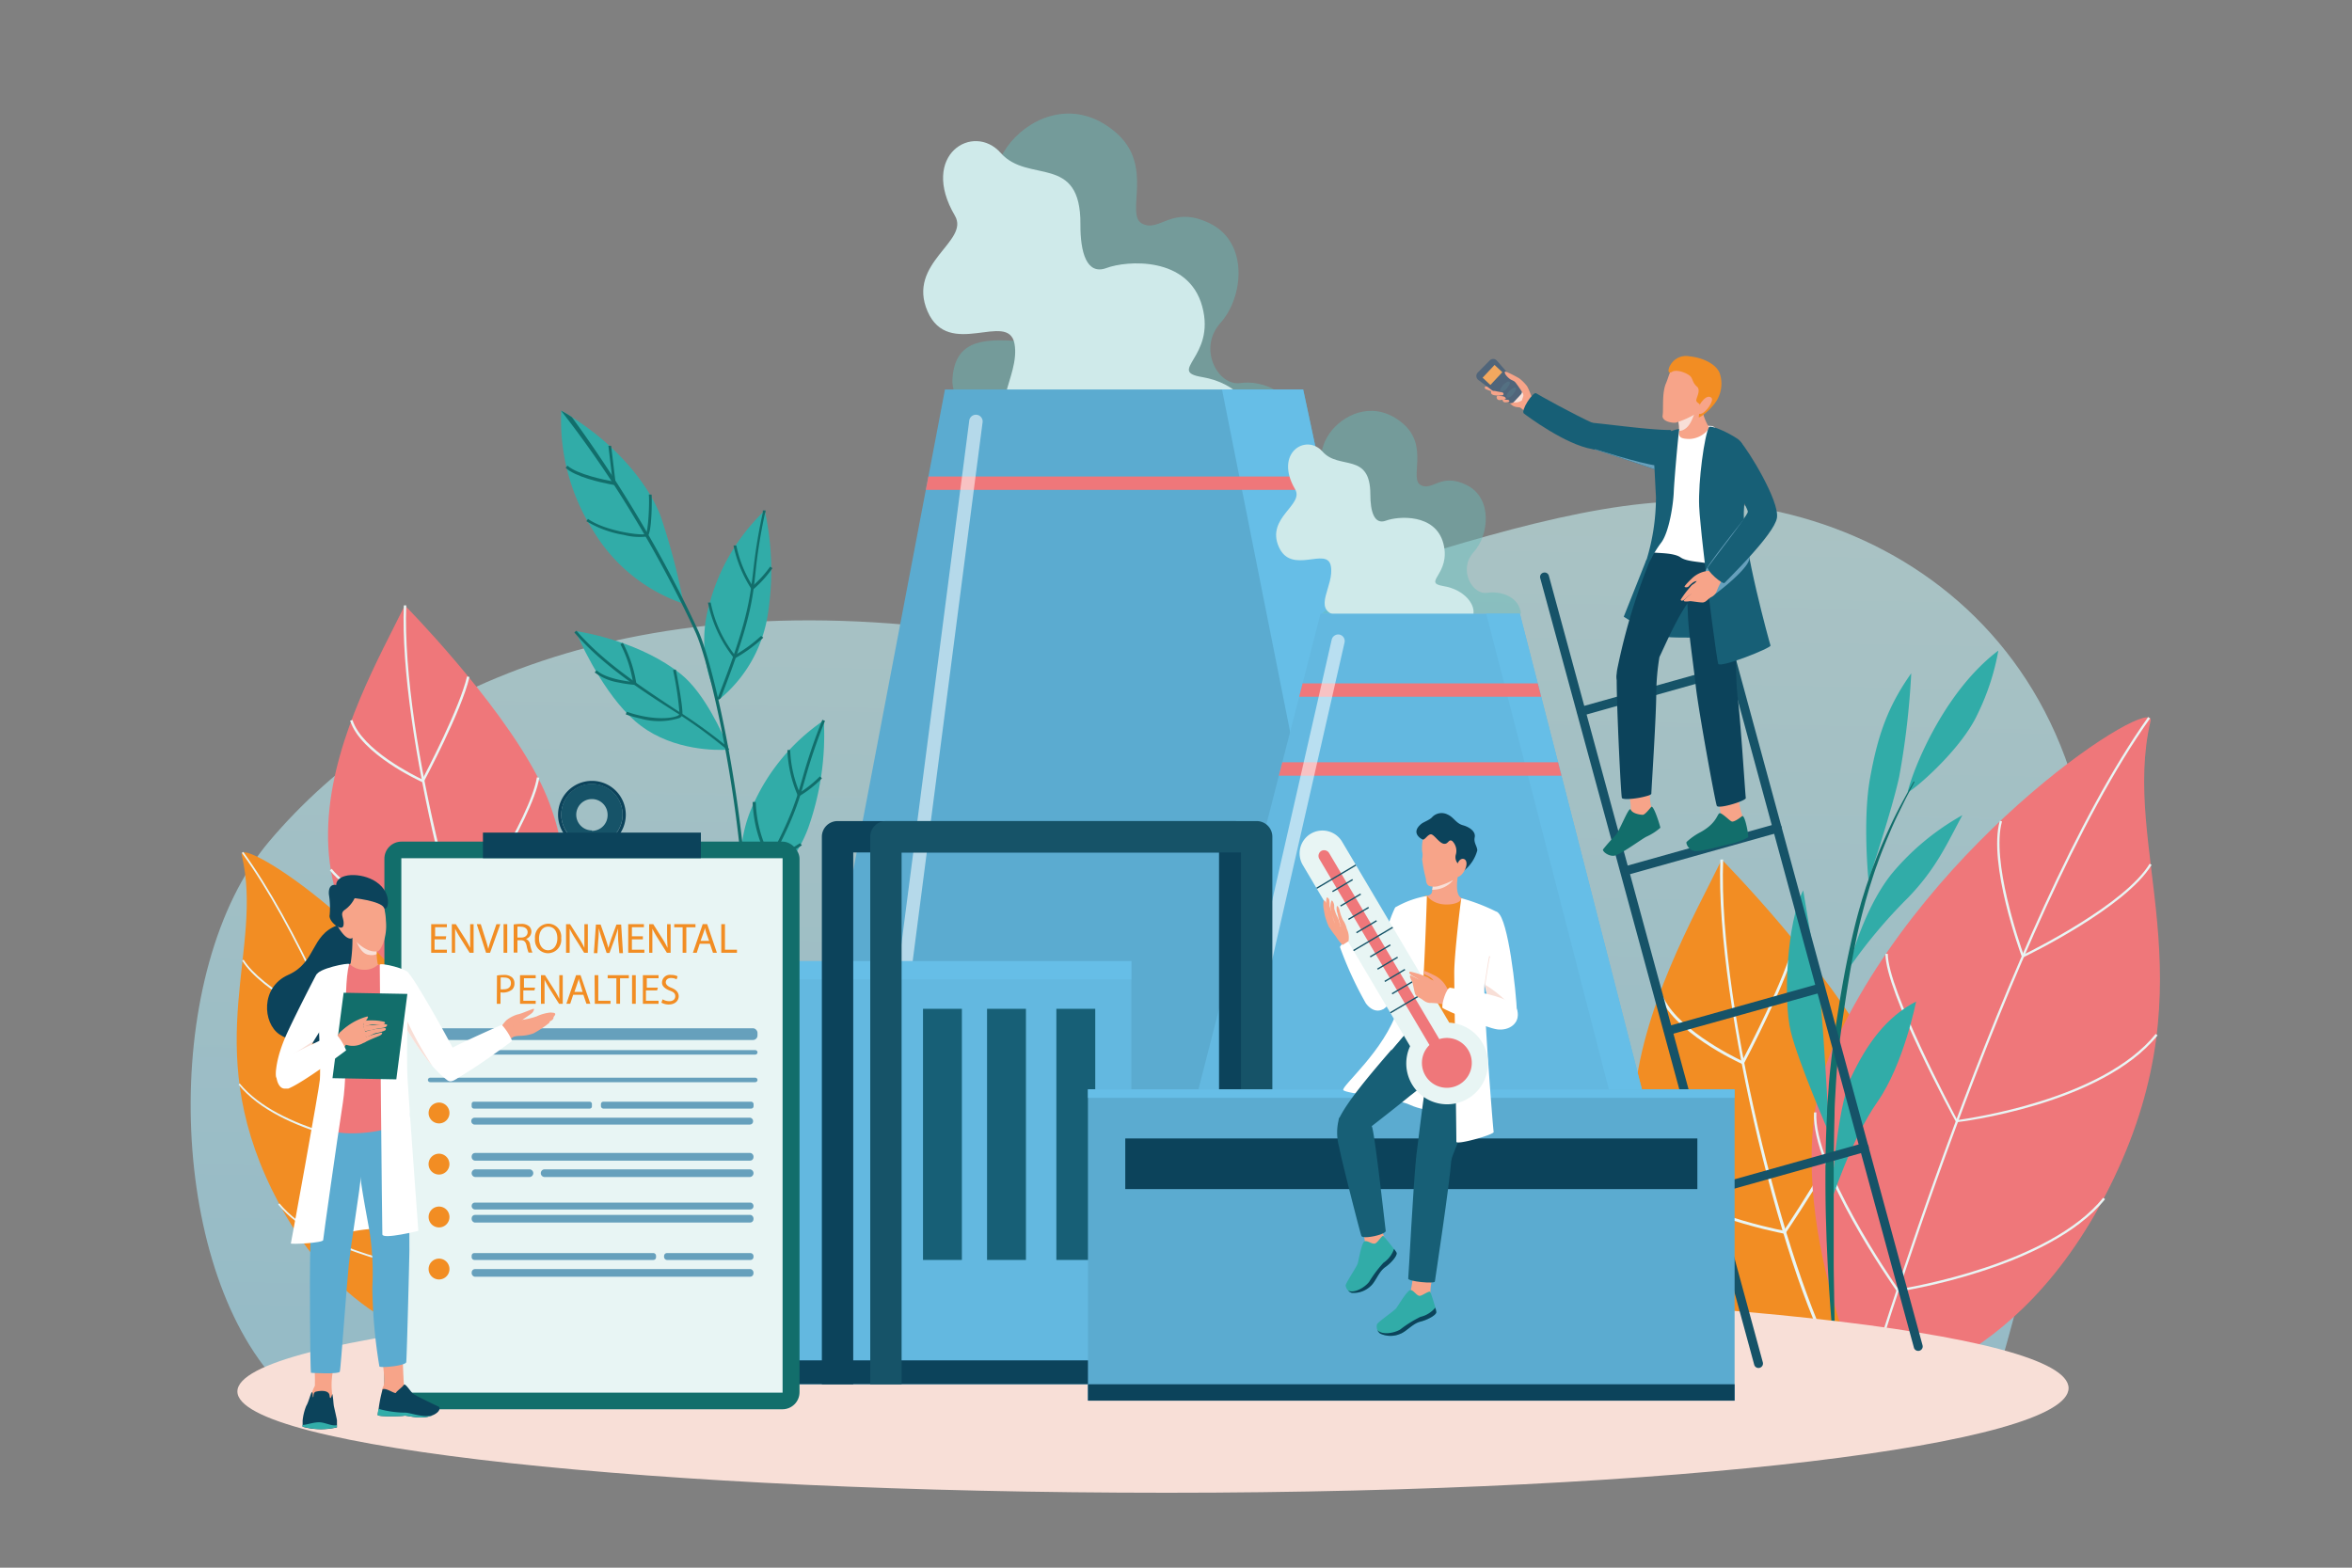 <svg xmlns="http://www.w3.org/2000/svg" xmlns:xlink="http://www.w3.org/1999/xlink" viewBox="0 0 300 200"><rect x="0" y="0" width="300" height="200" fill="#808080" stroke="none"/><defs><style>.cls-1{isolation:isolate;}.cls-2{opacity:0.66;fill:url(#linear-gradient);}.cls-3{fill:#f28d23;}.cls-4{fill:#e8f5f4;}.cls-5{fill:#ef777a;}.cls-6{fill:#31aca8;}.cls-7{fill:#126e6b;}.cls-22,.cls-8{fill:#f8dfd7;}.cls-9{fill:#66bcb9;opacity:0.46;}.cls-12,.cls-18,.cls-22,.cls-9{mix-blend-mode:multiply;}.cls-10{fill:#cfeaea;}.cls-11{fill:#5babd0;}.cls-12{fill:#66bee7;}.cls-13{fill:#63b8e0;}.cls-14,.cls-19{fill:#fff;}.cls-14{opacity:0.55;}.cls-15{fill:#175f76;}.cls-16{fill:#0c435b;}.cls-17{fill:#165368;}.cls-18{fill:#66a0bc;}.cls-20{fill:#f7a489;}.cls-21{fill:#32ada9;}.cls-23{fill:#efb39e;}.cls-24{fill:#50657a;}.cls-25{fill:#f2a85f;}.cls-26{fill:#547082;}</style><linearGradient id="linear-gradient" x1="144.93" y1="169.88" x2="147.5" y2="31.79" gradientUnits="userSpaceOnUse"><stop offset="0" stop-color="#a1d9ea"/><stop offset="1" stop-color="#c7e7e4"/></linearGradient></defs><title>trebovniya_ecosteks.ru</title><g class="cls-1"><g id="Слой_1" data-name="Слой 1"><path class="cls-2" d="M34.8,175.69c-13.6-15.65-14.18-52.08-.49-68.32C51,87.62,82.23,72.91,130.86,81.79c19.76,3.61,60.92-19,86.47-17.79,30,1.48,59.67,26.76,46.5,77.62-8.24,31.86-9.38,35-9.38,35Z"/><path class="cls-3" d="M219.61,109.66c-7.18,14.69-26.79,46.64,12.16,65,7.22,3.4,17.41-20.41,7.51-39.53C233.23,123.43,219.61,109.66,219.61,109.66Z"/><path class="cls-4" d="M234.51,174.78c-6.55-10-15.77-46.66-15.08-65.12h.36c-.74,19.69,9.1,55.88,15,64.91Z"/><path class="cls-4" d="M222.37,135.81l-.15-.07c-.37-.16-9.09-4.15-10.65-9.06l.34-.11c1.41,4.42,9.11,8.21,10.3,8.78.68-1.3,5.51-10.54,6.61-15.2l.35.08c-1.18,5-6.67,15.33-6.72,15.44Z"/><path class="cls-4" d="M227.55,157.38c-.79-.15-14.29-2.79-19-8.62l.28-.23c4.51,5.59,17.35,8.22,18.7,8.48.9-1.34,10.6-15.91,11.57-21.92l.36.06c-1,6.35-11.26,21.52-11.7,22.16l-.06.1-.12,0Z"/><path class="cls-5" d="M51.63,77.23c-6.2,12.7-23.16,40.32,10.52,56.19,6.24,2.94,15.05-17.64,6.49-34.18C63.41,89.14,51.63,77.23,51.63,77.23Z"/><path class="cls-4" d="M64.51,133.53c-5.66-8.64-13.63-40.34-13-56.3h.31c-.64,17,7.86,48.31,13,56.12Z"/><path class="cls-4" d="M54,99.84l-.13-.06c-.32-.14-7.86-3.59-9.21-7.84l.3-.09c1.21,3.82,7.88,7.1,8.9,7.59.59-1.12,4.77-9.12,5.71-13.14l.31.07c-1,4.35-5.77,13.25-5.81,13.34Z"/><path class="cls-4" d="M58.5,118.48c-.69-.13-12.36-2.41-16.43-7.45l.24-.19c3.91,4.83,15,7.1,16.17,7.33.78-1.16,9.17-13.76,10-19l.31.05c-.89,5.5-9.73,18.61-10.11,19.16l0,.09-.1,0Z"/><path class="cls-5" d="M274.3,92c.86-3.73-28,14.48-40.32,41.19-8.37,18.09,4,44.23,4,44.23s19.29-1.29,31.62-27.05S270.51,108.4,274.3,92Z"/><path class="cls-4" d="M237.82,177.41l.28.09c.18-.6,18.08-60.46,36.14-85.85l-.24-.17C255.91,116.91,238,176.81,237.82,177.41Z"/><path class="cls-4" d="M257.94,122.19l.15-.07c.53-.25,13-6.3,16.35-11.78l-.25-.15c-3.08,5.09-14.64,10.89-16.08,11.6-.5-1.41-4.17-12-2.75-17l-.28-.08c-1.54,5.47,2.63,16.88,2.81,17.36Z"/><path class="cls-4" d="M249.5,143.16h.1c.18,0,18.42-2.18,25.6-11.07l-.23-.19c-6.83,8.46-23.85,10.77-25.31,11-.7-1.31-8.85-16.63-8.87-21.21h-.3c0,4.84,8.6,20.77,9,21.44Z"/><path class="cls-4" d="M242,164.78l.09,0c.19,0,19.23-2.9,26.41-11.79l-.23-.19c-6.86,8.49-24.7,11.45-26.13,11.68-.82-1.18-10.84-15.72-10.46-22.56l-.3,0c-.4,7.2,10.12,22.19,10.57,22.82Z"/><path class="cls-6" d="M254.89,83c-7.13,5.39-11,15.54-11.55,18-.11.52,6.65-5,8.9-9.9A30.36,30.36,0,0,0,254.89,83Z"/><path class="cls-6" d="M243.78,85.9c-3.06,4.31-4.3,8.07-5.26,13.42s-.19,13-.19,13,3-8.95,3.92-13.26A102,102,0,0,0,243.78,85.9Z"/><path class="cls-6" d="M250.3,104a32,32,0,0,0-9,7.46c-3.81,4.75-5.56,12.2-5.56,12.2a64.34,64.34,0,0,1,7.64-9.14C247,110.76,248.35,107.61,250.3,104Z"/><path class="cls-6" d="M230,113.59c-2.1,4.13-2.55,14-1.6,17.95s4.92,13.07,4.92,13.07-.74-13.92-1.18-17.51S230,113.59,230,113.59Z"/><path class="cls-6" d="M244.4,127.77c-3.85,2-6.29,5.45-8.25,9.58s-2.62,16.06-2.62,16.06,2.55-8,5.93-12.83S244.4,127.77,244.4,127.77Z"/><path class="cls-7" d="M244.2,99.76s-.13.26-.39.74-.64,1.18-1.08,2.09-1,2-1.56,3.32-1.18,2.77-1.75,4.41c-.31.81-.57,1.68-.86,2.57-.15.45-.27.91-.41,1.37l-.2.7-.19.72c-.52,1.92-1,4-1.39,6.11s-.77,4.35-1.1,6.61c-.08.57-.17,1.14-.25,1.71s-.15,1.14-.23,1.71l-.11.86-.1.86-.19,1.73c-.09,1.16-.18,2.3-.24,3.45S234,141,234,142.17c-.06,2.28-.1,4.52-.11,6.7,0,1.09,0,2.16,0,3.2v3.07c0,2,0,3.88,0,5.63s.05,3.34.06,4.75l.07,3.67c0,2,0,3.2,0,3.2s0,.05,0,.05a0,0,0,0,1-.05-.05l-.09-.83c-.06-.54-.13-1.34-.22-2.35s-.18-2.25-.28-3.66-.2-3-.28-4.76l-.12-2.72-.09-2.91c-.05-2-.06-4.11-.05-6.3s.08-4.44.2-6.73c0-1.15.14-2.3.21-3.46s.21-2.33.33-3.49l.21-1.73.11-.87.13-.86.26-1.72.27-1.7c.37-2.26.76-4.48,1.22-6.62s.93-4.2,1.5-6.12c.06-.24.13-.48.2-.72l.22-.7c.15-.47.28-.93.44-1.37.31-.89.59-1.76.92-2.57.61-1.64,1.26-3.1,1.85-4.39s1.15-2.4,1.63-3.29.87-1.6,1.13-2.08l.41-.73a.06.06,0,0,1,.07,0A0,0,0,0,1,244.2,99.76Z"/><path class="cls-8" d="M30.28,177.52c0,7.13,53.09,12.92,118.57,12.92s115-6.22,115-13.35-49.49-12.49-115-12.49S30.28,170.38,30.28,177.52Z"/><path class="cls-9" d="M165.12,53.23c-.3-3.09-4.1-4.78-6.92-4.36s-5.48-4.38-2.53-7.67,3.62-10.22-1.29-12.67-6.45,1.18-8.7,0,1.65-7.38-3.4-11.67-10.53-2.08-13.34,1.25-3,8.11,0,12.47,9.27,3.79,9.71,8.44-3.8,4.93-8.73,4.51-8.18.11-8.44,4.92c-.12,2.25,2.18,4.78,2.18,4.78Z"/><path class="cls-10" d="M159.68,54.37c.65-2.11-1.73-5.49-6.33-6.26s1.75-2.51,0-9-9.67-5.87-12.21-4.92-3.35-2-3.33-5.55c.07-9.12-6.67-5.16-10.16-9.12s-10.42.23-5.85,8c1.94,3.29-6.18,6-3.49,12.2s10.3-.15,11.09,4.13-4.11,9.15,1.12,10.52S159.68,54.37,159.68,54.37Z"/><polygon class="cls-11" points="192.21 171.09 97.39 171.09 118.09 62.5 118.42 60.79 120.53 49.69 166.22 49.69 168.59 60.79 168.96 62.5 192.21 171.09"/><polygon class="cls-12" points="192.21 171.09 180.01 171.09 155.87 49.69 166.22 49.69 192.21 171.09"/><polygon class="cls-5" points="168.96 62.5 118.09 62.5 118.42 60.79 168.57 60.79 168.96 62.5"/><path class="cls-9" d="M194,78.29c-.21-2.09-2.43-2.94-4.33-2.66s-3.7-3-1.71-5.18,2.44-6.91-.87-8.56-4.35.8-5.87,0,1.11-5-2.3-7.88-7.11-1.4-9,.84-2,5.48,0,8.43,6.26,2.55,6.56,5.7-7.91,9.31-7.91,9.31Z"/><path class="cls-10" d="M187.89,78.52c.4-1.27-1-3.29-3.78-3.75s1-1.51,0-5.41-5.8-3.51-7.32-2.94-2-1.19-2-3.33c0-5.47-4-3.09-6.09-5.47s-6.24.15-3.5,4.81c1.16,2-3.71,3.6-2.1,7.31s6.17-.09,6.65,2.47-2.46,5.49.67,6.31S187.89,78.52,187.89,78.52Z"/><polygon class="cls-13" points="213.1 153.3 149.19 153.3 163.12 98.96 163.56 97.25 164.76 92.58 165.71 88.89 166.15 87.18 166.8 84.65 168.43 78.29 193.86 78.29 195.49 84.65 196.14 87.18 196.58 88.89 197.53 92.58 198.73 97.25 199.17 98.96 213.1 153.3"/><polygon class="cls-12" points="213.1 153.3 208.9 153.3 189.57 78.29 193.86 78.29 195.49 84.65 197.53 92.58 213.1 153.3"/><polygon class="cls-5" points="196.58 88.89 165.71 88.89 166.15 87.18 196.14 87.18 196.58 88.89"/><polygon class="cls-5" points="199.17 98.96 163.12 98.96 163.56 97.25 198.73 97.25 199.17 98.96"/><path class="cls-14" d="M113.68,137.92h-.11a.85.85,0,0,1-.73-1l10.78-83.19a.86.86,0,1,1,1.7.22l-10.79,83.19A.85.85,0,0,1,113.68,137.92Z"/><path class="cls-14" d="M159.3,132.6l-.19,0a.87.87,0,0,1-.65-1l11.4-50a.86.86,0,0,1,1-.64.84.84,0,0,1,.64,1l-11.4,50A.85.85,0,0,1,159.3,132.6Z"/><path class="cls-6" d="M87.2,77l-.29-.08A21.47,21.47,0,0,1,75.7,67.76a26.25,26.25,0,0,1-4.11-15.38c.48.28,1,.56,1.4.86,6.57,4.2,10,9.31,11.25,12.54a84.13,84.13,0,0,1,2.82,10.53Z"/><path class="cls-6" d="M91.92,89.08l-.28.2-.11-.2a16.76,16.76,0,0,1-1-12.19A25.63,25.63,0,0,1,97.3,65.37a2.78,2.78,0,0,1,.23-.21c0,.12.07.25.1.38A35.49,35.49,0,0,1,97.83,79,17.46,17.46,0,0,1,91.92,89.08Z"/><path class="cls-6" d="M93,95.65l-.26,0c-1.23.07-6.73.16-11-3.06-4.1-3.09-7.22-9.59-8.07-11.5l-.24-.54h0l.26,0h0c1.43.23,8.22,1.5,13.16,5.45,3.07,2.46,5.39,7.78,6,9.22h0C92.91,95.52,93,95.65,93,95.65Z"/><path class="cls-7" d="M93.78,136.2l-.39-.12c2.65-9.24,1.73-22.42.49-31.85-1.39-10.59-3.77-20.49-5.18-23.59-.49-1.08-1.1-2.34-1.79-3.73-1.58-3.13-3.64-7-6-10.89a135.39,135.39,0,0,0-9.35-13.64c.48.28,1,.56,1.4.86A165.4,165.4,0,0,1,87.06,76.31c.79,1.57,1.46,3,2,4.16,1.43,3.13,3.83,13.09,5.22,23.7C95.53,113.64,96.45,126.88,93.78,136.2Z"/><path class="cls-7" d="M91.92,89.08l-.28.2-.11-.2c3.75-9.53,4.1-12.49,4.55-16.25a68.8,68.8,0,0,1,1.22-7.46,2.21,2.21,0,0,1,0-.25l.18,0,.17,0c0,.11,0,.23-.07.34a67.23,67.23,0,0,0-1.19,7.33C96,76.63,95.64,79.61,91.92,89.08Z"/><path class="cls-7" d="M93,95.65l-.26,0a63.2,63.2,0,0,0-6.89-5C81.68,88,77,84.9,73.63,81.11l-.37-.42.13-.12h0l.13-.11.13.15h0c3.38,3.88,8.14,7,12.34,9.79a67.54,67.54,0,0,1,6.8,4.88h0C92.91,95.52,93,95.65,93,95.65Z"/><path class="cls-7" d="M77.82,61.78l.5.09.23,0-.6-5-.35,0,.54,4.54c-.94-.17-4.47-.87-5.76-2l-.24.27C73.42,60.85,76.59,61.54,77.82,61.78Z"/><path class="cls-7" d="M79.57,68.24a7.75,7.75,0,0,0,3,.2c.59-.35.6-4.81.54-5.34l-.35,0c.11,1.06-.08,4.7-.38,5S77.22,67.79,75,66.2l-.21.29A13.37,13.37,0,0,0,79.57,68.24Z"/><path class="cls-7" d="M95.94,75.3l.16-.13a14.36,14.36,0,0,0,2.43-2.69l-.3-.19A13.86,13.86,0,0,1,96,74.75a15.28,15.28,0,0,1-2.08-5.16l-.36,0a16.18,16.18,0,0,0,2.25,5.5Z"/><path class="cls-7" d="M93.65,84.05l.13-.08a19.21,19.21,0,0,0,3.58-2.62l-.28-.22a18,18,0,0,1-3.35,2.45,16,16,0,0,1-3.08-6.71l-.35,0a16.53,16.53,0,0,0,3.25,7Z"/><path class="cls-6" d="M95.6,114.57l-.3.16-.08-.21a16.8,16.8,0,0,1,1-12.2,25.6,25.6,0,0,1,8.62-10.25l.26-.17c0,.13,0,.27,0,.4a35.52,35.52,0,0,1-2,13.3A17.38,17.38,0,0,1,95.6,114.57Z"/><path class="cls-7" d="M95.6,114.57l-.3.16-.08-.21c5.26-8.79,6.1-11.66,7.15-15.29a69,69,0,0,1,2.43-7.16l.09-.24.17.07.17.07-.14.33a69.75,69.75,0,0,0-2.37,7C101.66,103,100.82,105.85,95.6,114.57Z"/><path class="cls-7" d="M101.83,101.64l.17-.1a14.1,14.1,0,0,0,2.84-2.25l-.26-.24a14.26,14.26,0,0,1-2.58,2.07,15.23,15.23,0,0,1-1.21-5.43l-.36,0a16.07,16.07,0,0,0,1.32,5.79Z"/><path class="cls-7" d="M98.13,109.9l.15-.06a18.85,18.85,0,0,0,4-2l-.24-.27a17.93,17.93,0,0,1-3.71,1.87,15.86,15.86,0,0,1-1.93-7.13H96a16.53,16.53,0,0,0,2.06,7.45Z"/><path class="cls-7" d="M78.84,87.06a16.29,16.29,0,0,0,2.1.31h.22l0-.22A16.64,16.64,0,0,0,79.44,82l-.3.19A15.77,15.77,0,0,1,80.73,87c-.79-.08-3.47-.42-4.63-1.48l-.25.26A6.77,6.77,0,0,0,78.84,87.06Z"/><path class="cls-7" d="M81.7,91.67a8.61,8.61,0,0,0,4.94-.06.7.7,0,0,0,.38-.38c.18-.61-.65-5-.82-5.81l-.35.07a40.32,40.32,0,0,1,.83,5.63s-.06.09-.2.17c-.87.44-3.47.59-6.54-.49l-.12.34A15.9,15.9,0,0,0,81.7,91.67Z"/><path class="cls-3" d="M30.83,109.09c-.65-2.72,20.55,10.44,29.76,29.91C66.83,152.2,58,171.4,58,171.4s-14.13-.82-23.31-19.61S33.71,121.05,30.83,109.09Z"/><path class="cls-4" d="M58.05,171.37l-.2.06c-.14-.44-13.6-44.15-27-62.62l.18-.13C44.45,127.19,57.92,170.93,58.05,171.37Z"/><path class="cls-4" d="M43,131.07l-.11,0c-.39-.18-9.58-4.53-12-8.52l.18-.12c2.29,3.71,10.78,7.88,11.84,8.39.36-1,3-8.79,1.91-12.48l.21-.06c1.16,4-1.82,12.37-1.95,12.73Z"/><path class="cls-4" d="M49.29,146.37h-.07c-.13,0-13.49-1.48-18.8-8l.16-.14c5.06,6.16,17.52,7.74,18.59,7.87.51-1,6.39-12.23,6.37-15.59h.22c0,3.55-6.17,15.26-6.43,15.75Z"/><path class="cls-4" d="M54.94,162.14h-.06c-.14,0-14.1-2-19.4-8.48l.16-.14c5.07,6.17,18.15,8.24,19.2,8.39.59-.86,7.84-11.57,7.52-16.58h.22c.34,5.27-7.28,16.3-7.6,16.77Z"/><rect class="cls-13" x="89.74" y="122.62" width="54.57" height="53.97"/><rect class="cls-15" x="125.9" y="128.7" width="4.96" height="32.04"/><rect class="cls-15" x="117.73" y="128.7" width="4.96" height="32.04"/><rect class="cls-15" x="134.74" y="128.7" width="4.96" height="32.04"/><rect class="cls-12" x="90.02" y="122.62" width="54.28" height="2.32"/><rect class="cls-16" x="89.74" y="173.55" width="53.59" height="3.04"/><path class="cls-17" d="M224.3,174.52a.56.56,0,0,1-.55-.42L196.46,73.76a.56.56,0,0,1,.4-.7.56.56,0,0,1,.7.4L224.85,173.8a.57.57,0,0,1-.4.7A.39.39,0,0,1,224.3,174.52Z"/><path class="cls-17" d="M244.67,172.34a.56.56,0,0,1-.55-.42L216.83,71.57a.57.57,0,0,1,1.1-.29l27.29,100.34a.56.56,0,0,1-.4.7A.39.39,0,0,1,244.67,172.34Z"/><path class="cls-17" d="M207.39,111.65a.58.58,0,0,1-.55-.42.57.57,0,0,1,.4-.7l19.3-5.42a.56.56,0,0,1,.7.39.57.57,0,0,1-.39.71l-19.31,5.42Z"/><path class="cls-17" d="M201.73,91.31a.57.57,0,0,1-.55-.41.58.58,0,0,1,.4-.71l19.3-5.42a.57.57,0,0,1,.7.4.56.56,0,0,1-.39.7l-19.3,5.42A.47.47,0,0,1,201.73,91.31Z"/><path class="cls-17" d="M218.48,152.39a.56.56,0,0,1-.54-.41.57.57,0,0,1,.39-.71l19.3-5.42a.59.59,0,0,1,.71.4.58.58,0,0,1-.4.7l-19.3,5.42A.41.41,0,0,1,218.48,152.39Z"/><path class="cls-17" d="M212.83,132.06a.58.58,0,0,1-.55-.42.56.56,0,0,1,.39-.7l19.3-5.42a.57.57,0,0,1,.71.39.58.58,0,0,1-.4.71L213,132Z"/><rect class="cls-11" x="138.77" y="138.97" width="82.48" height="39.72"/><rect class="cls-16" x="143.53" y="145.24" width="72.97" height="6.46"/><rect class="cls-16" x="138.77" y="176.6" width="82.48" height="2.09"/><path class="cls-16" d="M108.83,176.6h-4V106.75a2,2,0,0,1,2-2h50.66a2,2,0,0,1,2,2V139h-4V108.75H108.83Z"/><path class="cls-17" d="M115,176.6h-4V106.75a2,2,0,0,1,2-2h47.29a2,2,0,0,1,2,2V139h-4V108.75H115Z"/><rect class="cls-7" x="49.03" y="107.37" width="52.95" height="72.42" rx="2.18"/><rect class="cls-4" x="51.19" y="109.49" width="48.63" height="68.18"/><path class="cls-16" d="M75.5,99.62a4.32,4.32,0,1,0,4.32,4.32A4.32,4.32,0,0,0,75.5,99.62Zm0,8.23a3.91,3.91,0,1,1,3.91-3.91A3.91,3.91,0,0,1,75.5,107.85Z"/><path class="cls-17" d="M75.5,100a3.91,3.91,0,1,0,3.91,3.91A3.91,3.91,0,0,0,75.5,100Zm0,5.94a2,2,0,1,1,2-2A2,2,0,0,1,75.5,106Z"/><rect class="cls-16" x="61.6" y="106.22" width="27.8" height="3.26"/><path class="cls-3" d="M56.85,119.84H55.43v1.32H57v.39H55V117.9h2v.39h-1.5v1.16h1.42Z"/><path class="cls-3" d="M57.63,121.55V117.9h.51l1.18,1.85a9.52,9.52,0,0,1,.65,1.18h0c0-.49,0-.94,0-1.5V117.9h.44v3.65H59.9l-1.16-1.85a12.82,12.82,0,0,1-.69-1.22h0c0,.46,0,.9,0,1.51v1.56Z"/><path class="cls-3" d="M62,121.55l-1.19-3.65h.51l.57,1.8c.16.49.29.93.39,1.36h0a13.72,13.72,0,0,1,.42-1.36l.62-1.8h.5l-1.31,3.65Z"/><path class="cls-3" d="M64.7,117.9v3.65h-.47V117.9Z"/><path class="cls-3" d="M65.52,117.94a5.91,5.91,0,0,1,.91-.07,1.49,1.49,0,0,1,1.06.3.92.92,0,0,1,.29.69,1,1,0,0,1-.69.93v0a.9.9,0,0,1,.53.74,5.22,5.22,0,0,0,.29,1h-.49a5.16,5.16,0,0,1-.25-.87c-.11-.51-.3-.7-.73-.71H66v1.58h-.48Zm.48,1.67h.48c.5,0,.82-.28.82-.69s-.34-.68-.84-.69a1.43,1.43,0,0,0-.46,0Z"/><path class="cls-3" d="M71.58,119.69a1.71,1.71,0,0,1-1.69,1.92,1.68,1.68,0,0,1-1.65-1.85,1.74,1.74,0,0,1,1.7-1.92A1.66,1.66,0,0,1,71.58,119.69Zm-2.83.06c0,.78.42,1.48,1.16,1.48s1.18-.69,1.18-1.52-.38-1.49-1.17-1.49S68.75,118.94,68.75,119.75Z"/><path class="cls-3" d="M72.2,121.55V117.9h.51l1.18,1.85a9.52,9.52,0,0,1,.65,1.18h0c0-.49,0-.94,0-1.5V117.9h.44v3.65h-.47l-1.16-1.85a12.82,12.82,0,0,1-.69-1.22h0c0,.46,0,.9,0,1.51v1.56Z"/><path class="cls-3" d="M78.85,120c0-.51-.06-1.13,0-1.58h0c-.13.43-.28.88-.46,1.39l-.65,1.77h-.36l-.59-1.74c-.17-.52-.32-1-.42-1.42h0c0,.45,0,1.07-.07,1.61l-.1,1.57h-.45l.26-3.65h.6l.62,1.76c.15.45.28.86.37,1.23h0c.09-.36.22-.76.38-1.23l.65-1.76h.6l.23,3.65h-.46Z"/><path class="cls-3" d="M82,119.84H80.6v1.32h1.59v.39H80.13V117.9h2v.39H80.6v1.16H82Z"/><path class="cls-3" d="M82.8,121.55V117.9h.52l1.17,1.85a9.52,9.52,0,0,1,.65,1.18h0c0-.49-.05-.94-.05-1.5V117.9h.45v3.65h-.48l-1.16-1.85a12.82,12.82,0,0,1-.69-1.22h0c0,.46,0,.9,0,1.51v1.56Z"/><path class="cls-3" d="M87.07,118.3H86v-.4h2.71v.4H87.54v3.25h-.47Z"/><path class="cls-3" d="M89.25,120.4l-.38,1.15h-.49l1.25-3.65h.57l1.24,3.65h-.5l-.39-1.15Zm1.2-.37-.36-1c-.08-.24-.13-.46-.19-.67h0c0,.22-.11.44-.18.67l-.36,1Z"/><path class="cls-3" d="M92,117.9h.47v3.26H94v.39H92Z"/><path class="cls-3" d="M63.39,124.45a5.34,5.34,0,0,1,.91-.07,1.51,1.51,0,0,1,1,.3,1,1,0,0,1,.32.77,1.05,1.05,0,0,1-.28.78,1.89,1.89,0,0,1-1.5.37v1.46h-.47Zm.47,1.76a1.51,1.51,0,0,0,.39,0c.57,0,.92-.28.92-.78s-.34-.72-.86-.72a2.15,2.15,0,0,0-.45,0Z"/><path class="cls-3" d="M68.17,126.35H66.75v1.32h1.58v.39h-2v-3.65h2v.39h-1.5V126h1.42Z"/><path class="cls-3" d="M69,128.06v-3.65h.51l1.18,1.85a10.3,10.3,0,0,1,.65,1.18h0c0-.49,0-.93,0-1.5v-1.53h.44v3.65h-.47l-1.17-1.85c-.25-.41-.49-.83-.68-1.22h0c0,.46,0,.9,0,1.51v1.56Z"/><path class="cls-3" d="M73.11,126.91l-.38,1.15h-.49l1.24-3.65h.57l1.25,3.65h-.5l-.39-1.15Zm1.2-.37L74,125.49a6.91,6.91,0,0,1-.19-.67h0c0,.22-.11.44-.18.67l-.36,1.05Z"/><path class="cls-3" d="M75.84,124.41h.47v3.26h1.56v.39h-2Z"/><path class="cls-3" d="M78.62,124.81H77.51v-.4h2.7v.4H79.09v3.25h-.47Z"/><path class="cls-3" d="M81.09,124.41v3.65h-.47v-3.65Z"/><path class="cls-3" d="M83.81,126.35H82.39v1.32H84v.39h-2v-3.65h2v.39h-1.5V126h1.42Z"/><path class="cls-3" d="M84.52,127.49a1.67,1.67,0,0,0,.85.24c.48,0,.76-.26.76-.63s-.19-.53-.69-.72-1-.52-1-1a1,1,0,0,1,1.18-1,1.59,1.59,0,0,1,.81.18l-.13.38a1.56,1.56,0,0,0-.7-.17c-.5,0-.68.3-.68.55s.22.51.72.7.93.54.93,1.07-.41,1.06-1.28,1.06a1.9,1.9,0,0,1-.93-.24Z"/><path class="cls-18" d="M54.87,134.54H96.33a.29.29,0,0,0,.29-.28h0a.29.29,0,0,0-.29-.29H54.87a.29.29,0,0,0-.29.29h0A.29.29,0,0,0,54.87,134.54Z"/><rect class="cls-18" x="54.58" y="131.18" width="42.04" height="1.5" rx="0.58"/><path class="cls-18" d="M54.87,138.06H96.33a.29.29,0,0,0,.29-.29h0a.29.29,0,0,0-.29-.28H54.87a.29.29,0,0,0-.29.28h0A.29.29,0,0,0,54.87,138.06Z"/><rect class="cls-18" x="76.65" y="140.55" width="19.47" height="0.88" rx="0.3"/><rect class="cls-18" x="60.16" y="140.55" width="15.34" height="0.88" rx="0.27"/><rect class="cls-18" x="60.16" y="147.09" width="35.95" height="0.98" rx="0.43"/><rect class="cls-18" x="60.11" y="142.59" width="35.95" height="0.88" rx="0.41"/><path class="cls-18" d="M69.47,150.16H95.62a.49.49,0,0,0,.49-.49h0a.49.49,0,0,0-.49-.49H69.47a.49.49,0,0,0-.49.49h0A.49.49,0,0,0,69.47,150.16Z"/><path class="cls-18" d="M60.66,150.16h6.87a.49.49,0,0,0,.49-.49h0a.49.49,0,0,0-.49-.49H60.66a.49.49,0,0,0-.5.49h0A.49.49,0,0,0,60.66,150.16Z"/><rect class="cls-18" x="60.16" y="153.42" width="35.95" height="0.88" rx="0.41"/><rect class="cls-18" x="60.16" y="161.9" width="35.95" height="0.98" rx="0.43"/><rect class="cls-18" x="60.16" y="159.86" width="23.52" height="0.88" rx="0.33"/><rect class="cls-18" x="84.7" y="159.86" width="11.41" height="0.88" rx="0.37"/><rect class="cls-18" x="60.16" y="154.99" width="35.95" height="0.98" rx="0.43"/><path class="cls-3" d="M54.67,142A1.33,1.33,0,1,1,56,143.32,1.33,1.33,0,0,1,54.67,142Z"/><path class="cls-3" d="M54.67,148.63a1.33,1.33,0,1,1,2.65,0,1.33,1.33,0,0,1-2.65,0Z"/><path class="cls-3" d="M54.67,155.26A1.33,1.33,0,1,1,56,156.59,1.33,1.33,0,0,1,54.67,155.26Z"/><path class="cls-3" d="M54.67,161.9A1.33,1.33,0,1,1,56,163.23,1.33,1.33,0,0,1,54.67,161.9Z"/><path class="cls-16" d="M43,118.06c-3.38,1.26-2.66,4.73-6.23,6.31s-3.25,6.16-1.13,7.59,7.49,1.87,8.75-.32.72-9.1,1-11.82S43,118.06,43,118.06Z"/><path class="cls-19" d="M44.61,157.18a19.92,19.92,0,0,1,4.43-.45l-2.48-14.14Z"/><path class="cls-20" d="M43.31,123.53a3.58,3.58,0,0,0,3.27,2.32,3.27,3.27,0,0,0,3.07-2.32c-.06-.09-1.36-.28-1.47-.56a9.18,9.18,0,0,1-.15-1.53c0-.41,0-.84,0-1.16,0-.09,0-.16,0-.23.07-.79-3.16-1.92-3.09-.94a19.57,19.57,0,0,1-.22,3.81C44.55,123.05,43.31,123.53,43.31,123.53Z"/><path class="cls-20" d="M50.92,178.06c.28-.05.67-1.13.61-1.44h0c-.07-.32-.2-4.3-.2-4.3s-2.71-.14-2.6.91c.07.68.49,3.08.15,3.67a1.45,1.45,0,0,0-.1.24h0C48.47,178,50.47,178.16,50.92,178.06Z"/><path class="cls-16" d="M48.18,180.52c0,.23,3,.18,3.4.09.27-.06,2.06.53,3.47,0l.3-.13h0c1-.52.65-1,.65-1s-3-1.41-3.32-1.68-1-1.4-1.17-1.12-.9.78-1,1-1.26-.67-1.71-.44h0a17.27,17.27,0,0,0-.51,2.56C48.21,180.13,48.18,180.45,48.18,180.52Z"/><path class="cls-21" d="M48.18,180.52c0,.23,3,.18,3.4.09.27-.06,2.06.53,3.47,0l.3-.13c-1.18.53-3.07-.3-3.72-.26a12.93,12.93,0,0,1-3.36-.49h0C48.21,180.13,48.18,180.45,48.18,180.52Z"/><path class="cls-20" d="M40.05,173.8a21.93,21.93,0,0,1,.11,3,5.25,5.25,0,0,0-.55,1.62c0,.54,1.5.91,1.5.91s1.33-1,1.28-1.33a9.14,9.14,0,0,1,.17-3.5C43,173.07,40.11,173.27,40.05,173.8Z"/><path class="cls-16" d="M38.6,181.22v.8a8.9,8.9,0,0,0,4.38.08s0-.11,0-.26,0-.56,0-.64-.27-1.27-.37-1.7-.09-1.19-.23-1.66c0,0-.26,1-.34.21s-1.32-.61-1.73-.51-.28.67-.37.71,0-.67-.15-.63-.43,1.28-.73,1.74A6.93,6.93,0,0,0,38.6,181.22Z"/><path class="cls-21" d="M38.59,181.79V182a8.9,8.9,0,0,0,4.38.08s0-.11,0-.26h0c-.72.14-1.51-.37-2.27-.37S39.15,181.77,38.59,181.79Z"/><path class="cls-11" d="M39.67,175.14s3.57.22,3.68-.16.84-10.66,1.13-13.54S46,151.23,46,150.22s.61-12.5.62-12.82-3.69.34-4.45.47l-.14,0s-1.76,4.8-1.91,5.68v0c-.31,2.63-.36,7.14-.38,8.2s-.14,7.29-.19,8.89S39.54,174.71,39.67,175.14Z"/><path class="cls-11" d="M45.85,148.25c-.12,1.8,1.09,7.52,1.34,9.22a34.8,34.8,0,0,1,.3,6.77.19.19,0,0,1,0,.08,66,66,0,0,0,.9,10c.09.23,3.39-.07,3.43-.56.08-.9.41-13.82.4-14.4s0-3.64,0-5.82c0-1,.47-10.3-.3-13.73A25,25,0,0,0,50.76,136l-4.62-.43S45.88,147.83,45.85,148.25Z"/><path class="cls-19" d="M59.23,137c-1,.56-1.57,1.25-2.19.8a13.34,13.34,0,0,1-1.75-1.65l0,0a.36.36,0,0,1-.1-.11,32.88,32.88,0,0,1-3.53-5.14l0-.82,0-.69.45-5.19C52.6,124.26,59.69,136.77,59.23,137Z"/><path class="cls-19" d="M41.49,130.41s-.71,1.18-1.47,2.39c-.43.69-.87,1.4-1.21,1.91a7.38,7.38,0,0,1-.5.7c-.41.46-2.73,3.2-3.08,2-.11-.37-.1-2.41,1.47-5.78,1.14-2.46,3.47-7,3.7-7.38Z"/><path class="cls-5" d="M41.75,124c-.67,1,.1,17,0,19.64,0,1.64,8.45.93,8.88-.44.84-2.65-.78-14.18,1.27-18.45.56-1.16-3.69-1.69-3.68-1.68a2.49,2.49,0,0,1-1.91.64,2.58,2.58,0,0,1-1.73-.73S42.14,123.42,41.75,124Z"/><path class="cls-8" d="M55.16,136a32.88,32.88,0,0,1-3.53-5.14l0-.82.32.24A41.07,41.07,0,0,0,55.16,136Z"/><path class="cls-19" d="M44.53,123c-.89,3.5,0,12.57-.8,17.71s-2.49,17.14-2.51,17.5-4.17.57-4.12.42,3.63-19.81,3.7-20.89c.18-2.62-.47-12.7-.44-13.3C40.4,123.58,44.58,122.77,44.53,123Z"/><path class="cls-19" d="M48.44,123.08c0,1.16.29,33.72.33,34.4s4.59-.45,4.59-.45S52.25,141.92,52,137.91s.16-13,.17-13.65S48.44,122.76,48.44,123.08Z"/><path class="cls-22" d="M45.34,119.82c.44,1.07.93,1.93,1.76,2a1.53,1.53,0,0,0,.94-.1c0-.42,0-1.15,0-1.47C47,120.09,45.34,119.82,45.34,119.82Z"/><path class="cls-20" d="M43,118.06c.42.68,1,1.59,1.62,1.67s.39-.66.39-.66-.93-1.39-1.24-1.71a10.33,10.33,0,0,0-1.19-.92Z"/><path class="cls-20" d="M45.25,112.75c-1.45.39-2.73,1.82-2.37,3.19a10,10,0,0,0,2.84,4.46c1.35,1.17,2.2,1,2.5.94s1.23-1.7,1-3.91a6.94,6.94,0,0,0-1.5-4.12A3.24,3.24,0,0,0,45.25,112.75Z"/><path class="cls-16" d="M42.88,112.91c-.6-.12-1,.25-.93,1.2a10.09,10.09,0,0,1,.1,2.61c-.21.83,1.6,2.24,1.76,1.33s-.59-1.48.2-2a3.91,3.91,0,0,0,1.51-2.25S43.64,113.08,42.88,112.91Z"/><path class="cls-16" d="M42.88,112.91c0,.55.89,1.7,1.55,1.64s4.13.42,4.53,1.23,1.35-1.72-1-3.29C46.12,111.26,42.93,111.32,42.88,112.91Z"/><path class="cls-8" d="M40,132.8c-.43.69-.87,1.4-1.21,1.91l-1.8.06Z"/><polygon class="cls-7" points="50.55 137.7 42.41 137.55 43.83 126.65 51.96 126.8 50.55 137.7"/><path class="cls-20" d="M43.32,131.78a7.63,7.63,0,0,1,3.52-2.1c.2,0,.07.27-.35.77S43.32,131.78,43.32,131.78Z"/><path class="cls-20" d="M44.3,133.22c-.12,0-.15,0-.18.06a2.11,2.11,0,0,1-.42.56c-.56.56-2.06-.28-1.37-1.05l.05,0c.33-.37.67-.73,1-1.07l0,0C43.93,131.22,44.62,133.23,44.3,133.22Z"/><path class="cls-20" d="M46.36,133.05a2.65,2.65,0,0,1-2.24.23h0c-.44-.2-1.24-1.07-.69-1.61l0,0a4.85,4.85,0,0,1,2-1.16h0c.29,0,.65.69.84,1a.87.87,0,0,1,.1.25C46.41,132,47.13,132.67,46.36,133.05Z"/><path class="cls-20" d="M46.35,130.27c.1.17-.08.69,0,.69.26,0,.69-.2,1.11-.26s.84.08,1.26,0l.12,0h0c.3-.08.32-.22.2-.33a5.86,5.86,0,0,0-1.55-.19A4.59,4.59,0,0,0,46.35,130.27Z"/><path class="cls-20" d="M46.33,130.86l.19.73c.36-.13,1-.18,1.18-.26s1.19-.21,1.2-.21c.35-.1.48-.17.48-.37s-1.53,0-1.53,0Z"/><path class="cls-20" d="M47.63,131.34a10.16,10.16,0,0,0-1,.26s-.32.15-.36.24.43.45.45.45c.3,0,.88-.42,1.22-.49a4.31,4.31,0,0,0,1.15-.33c.12-.08.17-.22.08-.29S47.82,131.28,47.63,131.34Z"/><path class="cls-20" d="M46.42,132.2a1.18,1.18,0,0,0-.06.65c0,.08,0,.18.14.15l.12-.07c.64-.34,1.49-.65,1.8-.8s.39-.34.27-.4a10.87,10.87,0,0,0-1.33.34s-.61.21-.65.2a.41.41,0,0,1-.26-.12S46.43,132.16,46.42,132.2Z"/><path class="cls-20" d="M45.16,132.32c-.07.27-.21,1,0,1a3.61,3.61,0,0,0,1.39-.42.66.66,0,0,0,.1-.21,1.5,1.5,0,0,0,0-.44v0a4.3,4.3,0,0,0-.08-.6h0s0,0,0-.07a2.76,2.76,0,0,0-.23-.67v0c0-.07.12-.65.06-.65a4.91,4.91,0,0,0-1.21.27C44.69,130.7,45.27,131.87,45.16,132.32Z"/><path class="cls-19" d="M44.15,134c-.34.27-5.62,4.21-7.39,4.88l-.12,0-.13,0h-.2c-.67,0-1.07-.91-1.07-1.84,0-1.52.43-1.73,1.77-2.42s5.21-2.57,5.79-2.79A7.13,7.13,0,0,1,44.15,134Z"/><path class="cls-20" d="M66.44,130.13a9.63,9.63,0,0,0,2-.46,5.41,5.41,0,0,1,1.82-.5c.25.05.43,0,.54.14s-.17.34-.2.5c0,.31-.4.47-.73.61a5.43,5.43,0,0,1-3.1,1.13c-1.54-.12-2,0-2-.42s.6-.95,1.67-1"/><path class="cls-20" d="M63.59,131.59a5.7,5.7,0,0,1,1-1.43,4.27,4.27,0,0,1,1.45-.75c.25,0,1.88-.7,2-.71s.08.17-.09.43-1.38.94-1.59,1.23-.89.44-.89.57a10.33,10.33,0,0,1-1.94.66"/><path class="cls-20" d="M64.89,132.78c.44-.29.27-.55,1.31-.63a5.38,5.38,0,0,0,1.84-.31,13.23,13.23,0,0,0,2-1.33c.26-.25-.19-.36-.85.06s-1.14.62-1.47.51-1.78.14-2.24-.15-1.94.66-1.94.66l1.3,1.19"/><path class="cls-19" d="M65.32,132.8c-.35.27-5.63,4.21-7.39,4.88a.42.42,0,0,0-.12,0l-.13,0h-.2c-.68,0-1.07-.91-1.08-1.85,0-1.51.44-1.72,1.78-2.41S63.39,131,64,130.74A7.13,7.13,0,0,1,65.32,132.8Z"/><path class="cls-15" d="M218.65,81.5c-2.09-.27-4.45-.07-6.13-.24s-5.41-2.58-5.41-2.58L210,71.41l8.45-3.21Z"/><path class="cls-20" d="M219.08,102a8.14,8.14,0,0,1,.44,2.88c-.1.24,3.24.29,2.86-.49a8.16,8.16,0,0,1-.63-3.29A15.55,15.55,0,0,0,219.08,102Z"/><path class="cls-7" d="M219.55,103.8c-.6-.35-.19,1-2.62,2.35a8.05,8.05,0,0,0-1.81,1.27c-.1.2.26,1,1,1.15s3.93-.79,4.57-.89a9,9,0,0,0,2.29-.86c.09-.14-.41-3-.79-2.69s-1.05.77-1.31.67S220.06,104.09,219.55,103.8Z"/><path class="cls-16" d="M214.21,68.83a21.51,21.51,0,0,0,.53,5.52c.39.89.46,1.53.55,4s.66,6,1,9.12,2.49,14.87,2.69,15.33,3.77-.64,3.7-1-.67-10.1-1.07-13.11a43.65,43.65,0,0,1,.77-13C223.43,70.75,214.21,68.83,214.21,68.83Z"/><path class="cls-20" d="M207.75,101.4a5.94,5.94,0,0,1,.25,2.16c0,.24,2,1,2.36.27s.32-.72.19-1.17a12.07,12.07,0,0,1-.11-2.56A16.07,16.07,0,0,0,207.75,101.4Z"/><path class="cls-7" d="M208,103.29c-.21-.5-1.37,2.61-1.93,3.27a21.09,21.09,0,0,0-1.61,1.82c-.06.22.59.82,1.35.8s3.66-2.21,4.24-2.46a7,7,0,0,0,1.73-1.12c0-.15-.87-3-1.17-2.65s-.81,1-1.08,1S208.24,103.82,208,103.29Z"/><path class="cls-16" d="M213.2,69.54a4,4,0,0,0-2,.78,4.42,4.42,0,0,0-.41.37,78.22,78.22,0,0,0-4.52,14.75,5,5,0,0,0-.06.51,2.36,2.36,0,0,0,0,.82h0c0,3.5.53,14.56.66,15,0,.13.32.17.72.17a10.26,10.26,0,0,0,2.64-.44h0c.25-.08.4-.17.4-.26,0-.39.64-10,.63-13a30.14,30.14,0,0,1,.4-4.41C213,81,215,76.24,217.18,75,220,73.36,214.67,69.41,213.2,69.54Z"/><path class="cls-19" d="M218.33,54.35a11.47,11.47,0,0,0-6,1.24c-.81.62.68,8.55.13,10.76s-1.81,4-1.55,4.12,2.55,0,3.45.64,3,.52,4.54,1S221.24,54.89,218.33,54.35Z"/><path class="cls-20" d="M215.55,56c-1.28,0-1.45-.29-1.38-1,0-.16,0-.3,0-.39a3.52,3.52,0,0,0-.29-1.42s.15-.32.45-.68c.81-1,2.45-2.53,2.69-.87a7,7,0,0,0,.9,2.77C218.22,54.59,217.15,55.92,215.55,56Z"/><path class="cls-22" d="M216.24,52.42c-.49,1.48-.88,2.14-1.61,2.46a1.4,1.4,0,0,1-.46.1c0-.16,0-.3,0-.39a3.52,3.52,0,0,0-.29-1.42s.15-.32.45-.68C215.35,52.44,216.24,52.42,216.24,52.42Z"/><path class="cls-20" d="M213.83,46.83c-.91.29-.81.83-1.34,2.09s-.29,3.28-.42,4.07,1.27,1,1.68.93a11.53,11.53,0,0,0,2.77-1.27c.33-.33,1.79-2.31,1.39-3.58S214.35,46.66,213.83,46.83Z"/><path class="cls-3" d="M216.82,51.61c-.26-.3-.36-.21-.45-.48s.64-1.32.08-1.81-.5-.89-.8-1.27-1.72-1-2.37-.62-.5-.45-.2-.89a2.28,2.28,0,0,1,2.42-1.08c1.58.15,3.35.92,3.84,2.13a4.15,4.15,0,0,1-.6,3.85c-.8,1.06-2.16,2.09-2.06,1.71A13.94,13.94,0,0,0,216.82,51.61Z"/><path class="cls-20" d="M194.87,52.93a4.32,4.32,0,0,0-.93-.91c-.16-.11-.67,0-1.08-.33s-2-1.81-2.06-1.92,2-1.39,2.38-1.11,1.91,1.76,2.16,2a6.31,6.31,0,0,0,.91.84C196.39,51.58,195.19,53.42,194.87,52.93Z"/><path class="cls-20" d="M191.17,49.5a7.21,7.21,0,0,0-1.62-.2c-.22,0-.19.2-.09.32a8,8,0,0,0,1.2.42C191.2,50.25,191.17,49.5,191.17,49.5Z"/><path class="cls-23" d="M191.11,50.47l.42-.17s.59.7.54.79-.46-.05-.62-.22S191.11,50.47,191.11,50.47Z"/><path class="cls-22" d="M194,49.75c.11.17.6.85.4,1.1a1.61,1.61,0,0,1-1.33.49C192.69,51.21,194,49.75,194,49.75Z"/><path class="cls-24" d="M193.94,50.37l-.81.87a.61.61,0,0,1-.82.07l-3.76-2.85a.62.62,0,0,1-.07-.92L190,46a.62.62,0,0,1,.92,0L194,49.54A.61.61,0,0,1,193.94,50.37Z"/><rect class="cls-25" x="189.25" y="47.15" width="2.23" height="1.36" transform="translate(25.39 154.18) rotate(-46.91)"/><path class="cls-26" d="M191.4,49.94c.12.12.48,0,.8-.39s.46-.7.33-.83-.49.06-.8.39S191.27,49.82,191.4,49.94Z"/><path class="cls-26" d="M192.2,50.69c.13.12.49,0,.8-.39s.46-.7.34-.82-.49.05-.81.38S192.07,50.57,192.2,50.69Z"/><path class="cls-20" d="M195.46,50.79c-.19-.35-.42-1.08-.68-1.52a5.18,5.18,0,0,0-1-1,15.2,15.2,0,0,0-1.54-.79c-.45-.24-.41.18.12.68s.68.25,1.08.81.51.76.69,1a.66.66,0,0,1,.13.7c-.1.22-.19.62-.1.64A12.21,12.21,0,0,0,195.46,50.79Z"/><path class="cls-20" d="M190.25,49.9c-.14.07-.05.27,0,.37a.79.79,0,0,0,.36.15,3.26,3.26,0,0,0,1.08,0,.2.2,0,0,0-.08-.36c-.22-.05-.58-.1-.78-.15A1.23,1.23,0,0,0,190.25,49.9Z"/><path class="cls-20" d="M191.66,51c0,.15.09.34.33.33s.49,0,.53-.12-.08-.18-.22-.2S192.09,51,192,51Z"/><path class="cls-20" d="M191.14,50.52c.11,0,.51,0,.61.06a.38.38,0,0,1,.31.22c.08.17-.31.2-.48.21s-.44.11-.6-.09S190.9,50.42,191.14,50.52Z"/><path class="cls-15" d="M203.32,54.05c-2.78-1.27-7-3.63-7.39-3.88s-2,2.24-1.56,2.58,5.35,4,8.77,4.55S203.32,54.05,203.32,54.05Z"/><path class="cls-15" d="M211.38,59.41v0a3,3,0,0,1-.3.48h0c-.3-.13-4.75-1.63-7.39-2.46l-.25-.08a15.45,15.45,0,0,1-2.62-1c-.58-.48-.39-2.37.75-2.49s8.19,1,11.48,1C213.64,54.94,212.1,58.15,211.38,59.41Z"/><path class="cls-18" d="M211.38,59.41v0l-.3.48h0c-.3-.13-4.75-1.63-7.39-2.46l-.25-.08s0-.05,0-.05C203.58,57.33,209,59.1,211.38,59.41Z"/><path class="cls-20" d="M217,51.32c.39-.51.89-.93,1.29-.58s-.73,2-1.41,2.06S216.69,51.74,217,51.32Z"/><path class="cls-15" d="M225.83,82.35c.13.31-6.41,2.91-6.67,2.34C219,84.27,217.89,76,217.24,70c-.13-1.13-.24-2.17-.32-3.06h0c-.1-1-.17-1.85-.19-2.35-.13-3.21.67-9.06,1.26-10.11.14-.23,1.93.38,3.62,1.49s1,5.13.82,9.33S225.71,82,225.83,82.35Z"/><path class="cls-15" d="M213.49,62.76c-.06,1.56-.57,5-1.55,6.4a13.65,13.65,0,0,0-1.3,2.06c-.37.79-.71.48-.71.48a27.36,27.36,0,0,0,1.29-8.31c-.05-.86-.09-1.69-.13-2.47-.11-2.53-.38-5.1-.09-5.18,1.15-.31,3.23-1.24,3.18-.92C214,56.14,213.56,61.19,213.49,62.76Z"/><path class="cls-18" d="M222.39,66.3a16.41,16.41,0,0,0,.73,4.81c.3,1.16-4.17,4.63-4.82,5a16.6,16.6,0,0,1-.74-3.26C217.46,72.44,222.39,66.3,222.39,66.3Z"/><path class="cls-20" d="M216,75.48c-.38.34-1,.86-1.2,1.09s.53.17.71.13,1.48.22,1.77.15.34-.19,1-.72-1-.75-1.28-.76A8.24,8.24,0,0,0,216,75.48Z"/><path class="cls-20" d="M218.75,72.16a4.18,4.18,0,0,1-1,.78,4.41,4.41,0,0,0-1.28,1.12c-.39.53-.56.39-.86.81a12.24,12.24,0,0,0-1.24,1.64c.06.14.17.28.74-.24s.74-.57.9-.49.57.52.92.58a2.13,2.13,0,0,0,.84-.07,1.35,1.35,0,0,0,1.16-.78,9.07,9.07,0,0,1,.85-1.71c.23-.3,1.35-.48.78-.92A5.79,5.79,0,0,0,218.75,72.16Z"/><path class="cls-20" d="M217.74,72.85a3.47,3.47,0,0,0-1.92.93c-.48.45-1,1-.95,1.09a.43.43,0,0,0,.52-.06c.16-.17.64-.68,1-.67s.51.06.84-.4S218.21,72.81,217.74,72.85Z"/><path class="cls-15" d="M222,56.36c1,1.07,5,7.57,4.65,9.71s-6.45,8-6.67,8.29-2.4-1.6-2.14-2,5.09-6.57,5.1-7.07-2.76-5.15-3.6-6.61S222,56.36,222,56.36Z"/><rect class="cls-12" x="138.77" y="138.97" width="82.48" height="1.09"/><path class="cls-20" d="M176.1,155.63a7.11,7.11,0,0,0,.49,2.27c.17.27-.07,1-1.12,1.09s-1.3-.17-1.38-.64a9.74,9.74,0,0,0-.59-2.21C173.2,155.54,176.06,155.13,176.1,155.63Z"/><path class="cls-6" d="M176.67,161.67c-.84.6-1.19,1.84-1.85,2.41a3.15,3.15,0,0,1-2.39.86,1.06,1.06,0,0,1-.48-.29,1.18,1.18,0,0,1-.31-.63c-.06-.25,1.38-2.35,1.53-2.81s.49-2.77.92-2.86,1,.48,1.37.26.84-1.07,1-.92a21,21,0,0,1,1.33,1.65,3.93,3.93,0,0,1,.32.47C178.29,160.12,177.52,161.08,176.67,161.67Z"/><path class="cls-19" d="M178.26,128.75c-1.6,5.23-7.23,9.86-6.92,10.32s6.67,1,8.57,1.91,7.14,1.34,7.14,1.34l-2-11.2Z"/><path class="cls-16" d="M176.67,161.67c-.84.6-1.19,1.84-1.85,2.41a3.15,3.15,0,0,1-2.39.86,1.06,1.06,0,0,1-.48-.29h0c.79.39,2.11-.39,2.68-1.11a15.7,15.7,0,0,1,1.83-2.44,3.5,3.5,0,0,0,1.35-1.77,3.93,3.93,0,0,1,.32.47C178.29,160.12,177.52,161.08,176.67,161.67Z"/><path class="cls-15" d="M183.93,136.23a39.8,39.8,0,0,1-4.09,3.58c-1.43,1.17-2.93,2.34-3.9,3.1l-1,.78c-.95.72-4.56-.11-4.16-.94,1-2.16,4-5.7,6.65-8.77.93-1.09,1.8-2.11,2.53-3a6.17,6.17,0,0,1,1.06-1,2.83,2.83,0,0,1,3.28-.29C186.36,130.84,184.71,135.16,183.93,136.23Z"/><path class="cls-15" d="M170.82,142.61a6.77,6.77,0,0,0,0,3.76c.19,1.23,2.64,10.82,2.83,11.3s3.17-.18,3.1-.65-1.34-12-1.74-13.24S170.82,142.61,170.82,142.61Z"/><path class="cls-20" d="M182.81,162.77a6.86,6.86,0,0,0-.36,2.29c.07.31-.44.93-1.44.61s-1.15-.62-1.06-1.09a9.11,9.11,0,0,0,.25-2.27C180.14,161.64,183,162.28,182.81,162.77Z"/><path class="cls-6" d="M181.17,168.61c-1,.25-1.78,1.28-2.6,1.57a3.1,3.1,0,0,1-2.53-.05,1.2,1.2,0,0,1-.35-.44,1.14,1.14,0,0,1-.06-.71c0-.25,2.14-1.69,2.44-2.06s1.46-2.41,1.88-2.34.8.82,1.2.73,1.16-.69,1.28-.48.45,1.28.65,2a2.64,2.64,0,0,1,.13.56C183.23,167.74,182.17,168.36,181.17,168.61Z"/><path class="cls-16" d="M181.17,168.61c-1,.25-1.78,1.28-2.6,1.57a3.1,3.1,0,0,1-2.53-.05,1.2,1.2,0,0,1-.35-.44h0c.59.65,2.1.4,2.9-.07a14.79,14.79,0,0,1,2.59-1.62,3.44,3.44,0,0,0,1.89-1.17,2.64,2.64,0,0,1,.13.56C183.23,167.74,182.17,168.36,181.17,168.61Z"/><path class="cls-15" d="M180.62,147.81c-.38,3.64-.94,14.93-1,15.3s3.36.71,3.4.38,1.92-12.63,2.11-15.67S180.62,147.81,180.62,147.81Z"/><path class="cls-15" d="M188.76,139c-.1.3-.82,2-1.6,3.87-.47,1.12-.95,2.29-1.34,3.23s-.57,1.44-.67,1.74c-.4,1.24-2.64,3.39-3.63,3.35s-1.05-2.51-.81-4.22,1.36-11.9,2.34-14.91a1.09,1.09,0,0,1,.31-.43,4,4,0,0,1,.37-.28c1.32-.88,4.14-1.57,5.14.5C190.14,134.45,189,138.34,188.76,139Z"/><path class="cls-20" d="M181.88,114.32s0,.79,1.38,1.28,4.3-.27,4.3-.27a8.23,8.23,0,0,1-1.27-.84c-.67-.53-.41-2.16-.34-2.8,0-.3-3.16.09-3.17.27s0,.2,0,.4h0c0,.33,0,.79-.09,1.14a1.45,1.45,0,0,1-.1.47C182.4,114.26,181.88,114.32,181.88,114.32Z"/><path class="cls-22" d="M182.76,112.37c0,.33,0,.79-.09,1.14a3.37,3.37,0,0,0,2.68-1.22l-2.4-.23s-.09.13-.19.3Z"/><path class="cls-20" d="M181.56,106.81a5.31,5.31,0,0,0-.17,1.78,2.06,2.06,0,0,1,0,1,18.08,18.08,0,0,0,.49,2.54c0,.39.12.87.57.94a2.1,2.1,0,0,0,1.21-.09,9.47,9.47,0,0,0,2.21-1,5.8,5.8,0,0,0,1.08-4C186.68,106.3,182,104.68,181.56,106.81Z"/><path class="cls-3" d="M186.4,114.59c0-.11,3.51,2.07,3.41,2.29s-3.52,16.71-3.44,17-.7.24-1.83.18-4.58-2.25-5.57-2.42,1.33-16.7,1.63-16.79,1.3-.67,1.39-.58a2.85,2.85,0,0,0,1.55,1C184.5,115.56,186.33,115.35,186.4,114.59Z"/><path class="cls-19" d="M178,115.73c-.91,1.46-2.62,8.24-3.8,10-.84,1.28,1.65,3.54,2.37,2.88a20.51,20.51,0,0,0,3-5.46A54,54,0,0,0,178,115.73Z"/><path class="cls-19" d="M186.4,114.59a25,25,0,0,1,4.67,1.82c.09.21-1.53,7.21-1.72,9.18s1.08,18.48,1.17,18.82-4.78,1.71-4.76,1.25-.26-19.2-.27-21.5S186.32,114.86,186.4,114.59Z"/><path class="cls-19" d="M182,114.3c0,.45-.36,10.85-.63,13A25.71,25.71,0,0,1,180,131c-.73.89-1.6,1.91-2.53,3,.66-4.11,1.32-8.32,1.45-9.52.27-2.49-1.34-8.24-.93-8.73A12.17,12.17,0,0,1,182,114.3Z"/><path class="cls-19" d="M188.86,122c.08.7.31,2.29.55,3.65.1.57.2,1.11.3,1.52,0,.19.08.36.12.49.32,1.11,3.79,4.81,3.67,1.66s-1.15-12-2.44-12.88C190,115.66,188.74,120.84,188.86,122Z"/><path class="cls-8" d="M189.41,125.62c.1.57.2,1.11.3,1.52l2.41.59A14.74,14.74,0,0,0,189.41,125.62Z"/><path class="cls-8" d="M189.31,126.21a.06.06,0,0,0,.06,0s.41-2.91.65-4.08A.06.06,0,0,0,190,122s-.05,0-.06,0c-.24,1.18-.65,4.07-.65,4.1a.05.05,0,0,0,.05.06Z"/><path class="cls-8" d="M175.19,123.44a4,4,0,0,1,1.59,2.39,2.38,2.38,0,0,1-.11,1.23l-2.5-1.46Z"/><path class="cls-19" d="M177.27,127.9c1.2-1.88-3.84-8.22-4-8.68s-2.39,1.28-2.35,1.62a46.36,46.36,0,0,0,3.29,7.15C175.1,129.2,176.36,129.31,177.27,127.9Z"/><path class="cls-4" d="M184.86,130.48l-13.68-23.11a2.92,2.92,0,0,0-4-1h0a2.92,2.92,0,0,0-1,4l13.68,23.1a5.21,5.21,0,1,0,5-3Z"/><path class="cls-5" d="M183.59,132.58l-14.06-23.75a.75.75,0,0,0-1-.27h0a.75.75,0,0,0-.26,1l14.06,23.76a3.18,3.18,0,1,0,1.28-.76Z"/><rect class="cls-17" x="167.54" y="111.75" width="5.81" height="0.17" transform="translate(-33.2 102.45) rotate(-30.63)"/><rect class="cls-17" x="172.24" y="119.69" width="5.81" height="0.17" transform="translate(-36.59 105.96) rotate(-30.63)"/><rect class="cls-17" x="176.94" y="127.63" width="5.81" height="0.17" transform="translate(-39.98 109.46) rotate(-30.63)"/><rect class="cls-17" x="169.78" y="113.03" width="2.99" height="0.17" transform="matrix(0.86, -0.51, 0.51, 0.86, -33.74, 103.05)"/><rect class="cls-17" x="170.78" y="114.73" width="2.99" height="0.17" transform="translate(-34.46 103.8) rotate(-30.63)"/><rect class="cls-17" x="171.79" y="116.44" width="2.99" height="0.17" transform="translate(-35.19 104.55) rotate(-30.63)"/><rect class="cls-17" x="172.8" y="118.14" width="2.99" height="0.17" transform="translate(-35.91 105.3) rotate(-30.63)"/><rect class="cls-17" x="174.56" y="121.22" width="2.99" height="0.17" transform="translate(-37.24 106.63) rotate(-30.63)"/><rect class="cls-17" x="175.49" y="122.79" width="2.99" height="0.17" transform="translate(-37.91 107.32) rotate(-30.63)"/><rect class="cls-17" x="176.42" y="124.36" width="2.99" height="0.17" transform="translate(-38.58 108.01) rotate(-30.63)"/><rect class="cls-17" x="177.35" y="125.93" width="2.99" height="0.17" transform="translate(-39.25 108.71) rotate(-30.63)"/><path class="cls-20" d="M168.83,114.91a3.38,3.38,0,0,0,0,1.06c.05.22.15.89.2,1a10.25,10.25,0,0,0,.47,1.28c.14.24.49,0,.49,0l-.77-2.92C169.14,115.11,168.91,114.79,168.83,114.91Z"/><path class="cls-20" d="M169.84,118.16c-.08-.29-.44-1.14-.49-1.33a11.57,11.57,0,0,1-.24-1.2,8.62,8.62,0,0,1,.1-1.11c0-.07.23,0,.33.25a4,4,0,0,1,.05.8,8.67,8.67,0,0,0,.29.88c.11.27.65,1.69.65,1.69S169.92,118.45,169.84,118.16Z"/><path class="cls-20" d="M170.38,118.15c-.08-.18-.36-.93-.42-1.14a5.36,5.36,0,0,1-.25-1.11,2.18,2.18,0,0,1,.13-1c.08-.07.25.2.31.46s0,.5.07.69.15.48.29.77.6,1.25.6,1.25S170.5,118.43,170.38,118.15Z"/><path class="cls-20" d="M172,120.08a2.59,2.59,0,0,0-.21-1.58,3.51,3.51,0,0,0-.48-1.11,5.11,5.11,0,0,1-.47-1.36c-.11-.35-.23-.43-.29-.45s-.11.5,0,.81.16.7.23,1a4.09,4.09,0,0,0,.25.7c.12.2-1.58,0-1.45.25a10,10,0,0,0,.8,1.11,5.89,5.89,0,0,0,.87,1.11Z"/><path class="cls-22" d="M171,118.05h0c0-.11-.23-.64-.31-1h0C170.72,117.41,170.92,117.94,171,118.05Z"/><path class="cls-22" d="M170.26,117.8h0c0-.1-.31-.9-.38-1.14a6.82,6.82,0,0,1-.15-.69h0a6.16,6.16,0,0,0,.15.68C169.94,116.91,170.22,117.7,170.26,117.8Z"/><path class="cls-22" d="M169.7,117.72h0s-.23-.6-.3-.78-.22-1-.25-1.12a3.85,3.85,0,0,1,0-.67h0a3.47,3.47,0,0,0,0,.65c0,.12.18.93.25,1.12S169.69,117.71,169.7,117.72Z"/><path class="cls-20" d="M181.42,125.21a15.12,15.12,0,0,0-1.45-.76c-.29-.1,0,.56.12.72s.3,1.48.46,1.73.3.26,1,.69.37-1.22.29-1.47A8.92,8.92,0,0,0,181.42,125.21Z"/><path class="cls-20" d="M185.51,126.67a4.62,4.62,0,0,1-1.11-.73,4.65,4.65,0,0,0-1.49-.84c-.64-.18-.57-.39-1.07-.53a11.75,11.75,0,0,0-2-.62c-.11.11-.21.26.47.62s.8.51.79.69-.31.72-.24,1.07.14.37.35.78a1.36,1.36,0,0,0,1.14.84,9.54,9.54,0,0,1,1.92.21c.36.12.91,1.12,1.14.44A6.07,6.07,0,0,0,185.51,126.67Z"/><path class="cls-20" d="M184.51,125.94a3.54,3.54,0,0,0-1.54-1.5c-.6-.3-1.33-.66-1.37-.54a.42.42,0,0,0,.24.47c.21.1.86.38,1,.74s.12.5.67.66S184.7,126.37,184.51,125.94Z"/><path class="cls-19" d="M193.54,128.92c-.51-2.17-8-2.72-8.52-2.9s-1.26,2.38-1,2.59,5.52,2.55,7,2.72S193.92,130.56,193.54,128.92Z"/><path class="cls-16" d="M186.08,110.29a1.22,1.22,0,0,1-.4-1.22,1.75,1.75,0,0,0-.44-1.77c-.48-.33-.49.45-1.1.34s-1.27-1.27-1.67-1.2-.75.75-1,.66-1.57-.87-.17-2c.3-.24,1.08-.5,1.39-.87a1.66,1.66,0,0,1,1.9-.34c.86.36,1.1,1.14,2,1.39s1.66.83,1.51,1.54.31,1.11.33,1.67a4.94,4.94,0,0,1-1.68,2.57C186.23,111.34,186.08,110.29,186.08,110.29Z"/><path class="cls-20" d="M185.8,110.49c.11-.41.39-1,.86-.92s.53.79.14,1.49-.76.81-.91.8S185.69,110.88,185.8,110.49Z"/></g></g></svg>
